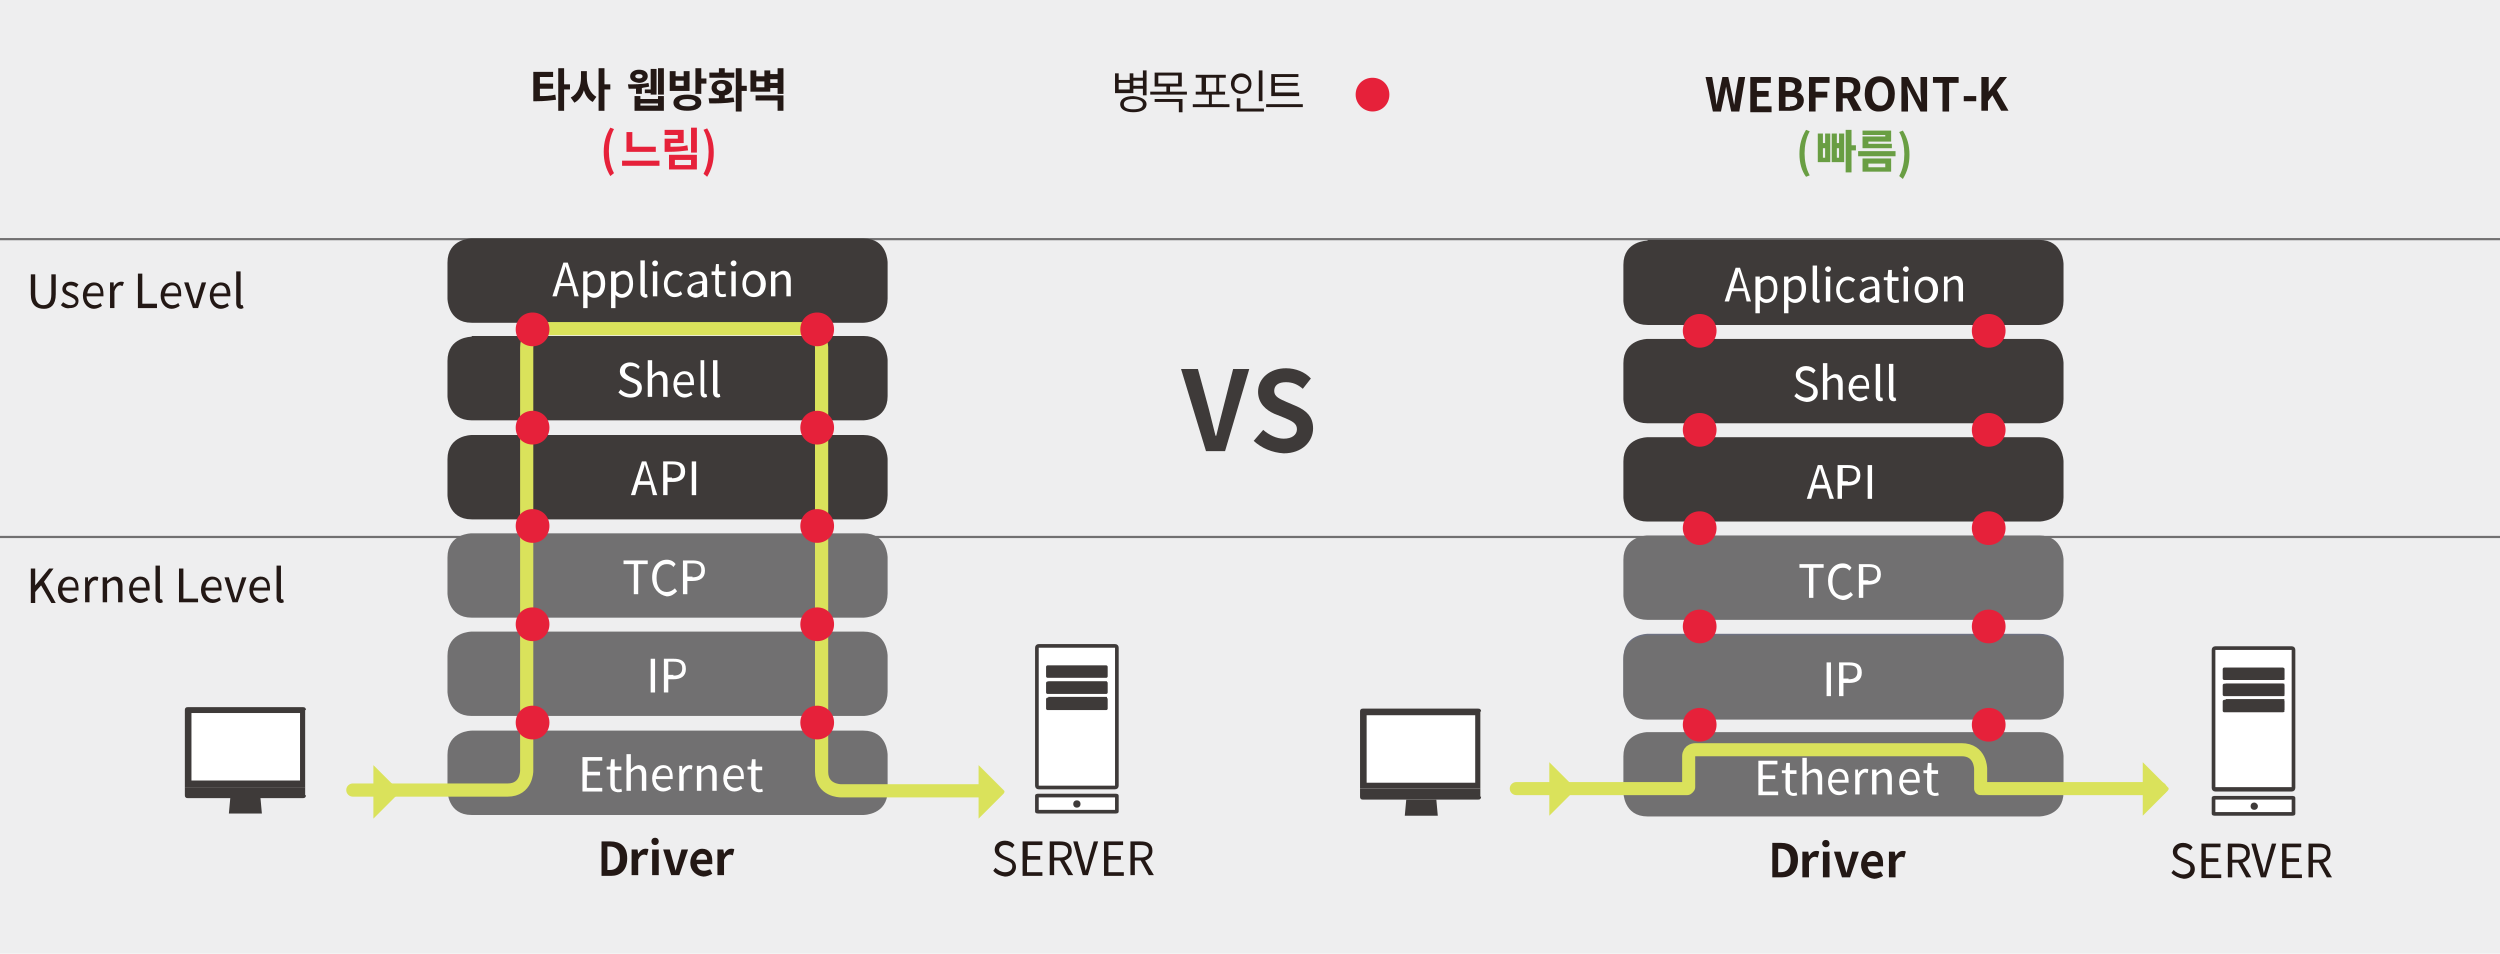 <?xml version="1.0" encoding="utf-8"?>
<!-- Generator: Adobe Illustrator 22.0.1, SVG Export Plug-In . SVG Version: 6.00 Build 0)  -->
<svg version="1.1" id="레이어_1" xmlns="http://www.w3.org/2000/svg" xmlns:xlink="http://www.w3.org/1999/xlink" x="0px"
	 y="0px" viewBox="0 0 340.8 130" style="enable-background:new 0 0 340.8 130;" xml:space="preserve">
<style type="text/css">
	.st0{fill:#EEEEEF;}
	.st1{fill:none;stroke:#717071;stroke-width:0.3;}
	.st2{fill:#231815;}
	.st3{fill:#699E43;}
	.st4{fill:#3E3A39;}
	.st5{fill:#E6213A;}
	.st6{fill:#717071;}
	.st7{fill:#6D7182;}
	.st8{fill:#FFFFFF;}
	.st9{fill:none;stroke:#DAE25B;stroke-width:1.78;stroke-linecap:round;}
	.st10{fill:#DAE25B;}
	.st11{fill:none;stroke:#DAE25B;stroke-width:1.798;stroke-linecap:round;}
</style>
<rect class="st0" width="340.9" height="130"/>
<g>
	<line class="st1" x1="0" y1="32.6" x2="340.9" y2="32.6"/>
	<line class="st1" x1="0" y1="73.2" x2="340.9" y2="73.2"/>
	<g>
		<path class="st2" d="M232.5,10.5h0.9l0.4,2.3c0.1,0.5,0.1,1,0.2,1.5h0c0.1-0.5,0.2-1,0.3-1.5l0.5-2.3h0.8l0.5,2.3
			c0.1,0.5,0.2,1,0.3,1.5h0c0.1-0.5,0.1-1,0.2-1.5l0.4-2.3h0.9l-0.8,4.7h-1.1l-0.5-2.3c-0.1-0.4-0.1-0.7-0.2-1.1h0
			c-0.1,0.4-0.1,0.7-0.2,1.1l-0.5,2.3h-1.1L232.5,10.5z"/>
		<path class="st2" d="M238.6,10.5h2.8v0.8h-1.9v1.1h1.6v0.8h-1.6v1.3h2v0.8h-2.9V10.5z"/>
		<path class="st2" d="M242.4,10.5h1.5c0.9,0,1.7,0.3,1.7,1.1c0,0.4-0.2,0.9-0.6,1v0c0.5,0.1,0.9,0.5,0.9,1.1c0,0.9-0.8,1.4-1.8,1.4
			h-1.6V10.5z M243.9,12.4c0.6,0,0.8-0.2,0.8-0.6c0-0.4-0.3-0.6-0.8-0.6h-0.5v1.2H243.9z M244,14.5c0.6,0,1-0.2,1-0.7
			c0-0.5-0.3-0.6-1-0.6h-0.6v1.4H244z"/>
		<path class="st2" d="M246.6,10.5h2.8v0.8h-1.9v1.2h1.6v0.8h-1.6v1.9h-0.9V10.5z"/>
		<path class="st2" d="M252.7,15.2l-0.9-1.8h-0.6v1.8h-0.9v-4.7h1.6c1,0,1.7,0.3,1.7,1.4c0,0.7-0.3,1.1-0.9,1.3l1.1,1.9H252.7z
			 M251.2,12.7h0.6c0.6,0,0.9-0.3,0.9-0.8c0-0.5-0.3-0.7-0.9-0.7h-0.6V12.7z"/>
		<path class="st2" d="M254.2,12.8c0-1.5,0.8-2.4,2-2.4c1.2,0,2.1,0.9,2.1,2.4s-0.8,2.4-2.1,2.4C255.1,15.3,254.2,14.4,254.2,12.8z
			 M257.4,12.8c0-1-0.4-1.6-1.1-1.6c-0.7,0-1.1,0.6-1.1,1.6c0,1,0.4,1.6,1.1,1.6C257,14.5,257.4,13.8,257.4,12.8z"/>
		<path class="st2" d="M259.2,10.5h0.9l1.3,2.5l0.5,1h0c0-0.5-0.1-1.1-0.1-1.6v-1.9h0.9v4.7h-0.9l-1.3-2.5l-0.5-1h0
			c0,0.5,0.1,1.1,0.1,1.6v1.9h-0.9V10.5z"/>
		<path class="st2" d="M264.8,11.3h-1.3v-0.8h3.5v0.8h-1.3v3.9h-0.9V11.3z"/>
	</g>
	<g>
		<path class="st2" d="M267.7,13.1h1.7v0.7h-1.7V13.1z"/>
	</g>
	<g>
		<path class="st2" d="M270.2,10.5h0.9v2h0l1.5-2h1l-1.4,1.8l1.6,2.8h-1l-1.2-2.1l-0.6,0.8v1.3h-0.9V10.5z"/>
	</g>
	<g>
		<path class="st3" d="M245.3,21c0-1.3,0.3-2.3,0.9-3.3l0.5,0.2c-0.5,0.9-0.7,2-0.7,3c0,1,0.2,2.1,0.7,3l-0.5,0.2
			C245.6,23.3,245.3,22.2,245.3,21z"/>
	</g>
	<g>
		<path class="st3" d="M248.8,18.2h0.7v3.9h-1.7v-3.9h0.7v1.3h0.3V18.2z M248.8,20.2h-0.3v1.3h0.3V20.2z M250.7,18.2h0.7v3.9h-1.7
			v-3.9h0.7v1.3h0.3V18.2z M250.7,20.2h-0.3v1.3h0.3V20.2z M253,20.5h-0.6v3h-0.8v-5.8h0.8v2.1h0.6V20.5z"/>
		<path class="st3" d="M258.4,20.6v0.7h-5.1v-0.7H258.4z M257,18.4h-3.1v-0.6h3.9v1.5h-3.1v0.3h3.2v0.6h-4v-1.6h3.1V18.4z
			 M253.9,21.6h3.9v1.8h-3.9V21.6z M254.7,22.8h2.3v-0.5h-2.3V22.8z"/>
	</g>
	<g>
		<path class="st3" d="M258.9,24c0.5-0.9,0.7-2,0.7-3c0-1-0.2-2.1-0.7-3l0.5-0.2c0.6,1,0.9,2,0.9,3.3c0,1.3-0.3,2.3-0.9,3.3
			L258.9,24z"/>
	</g>
	<g>
		<path class="st4" d="M161,50.3h2.3l1.5,5.5c0.3,1.2,0.6,2.4,0.9,3.6h0.1c0.3-1.3,0.6-2.4,0.9-3.6l1.4-5.5h2.2L167,61.5h-2.6
			L161,50.3z"/>
		<path class="st4" d="M170.9,60.1l1.3-1.5c0.8,0.7,1.8,1.2,2.8,1.2c1.1,0,1.8-0.5,1.8-1.3c0-0.8-0.7-1.1-1.6-1.5l-1.5-0.6
			c-1.1-0.5-2.2-1.4-2.2-3c0-1.8,1.6-3.2,3.8-3.2c1.3,0,2.6,0.5,3.4,1.4l-1.1,1.4c-0.7-0.6-1.4-0.9-2.3-0.9c-1,0-1.6,0.4-1.6,1.2
			c0,0.8,0.8,1.1,1.7,1.5l1.4,0.6c1.3,0.6,2.2,1.4,2.2,3c0,1.8-1.5,3.4-4,3.4C173.4,61.7,172,61.1,170.9,60.1z"/>
	</g>
	<g>
		<path class="st2" d="M154.5,12.7h-2.5V10h0.5v0.9h1.5V10h0.5v0.6h1.3V9.6h0.5v3.4h-0.5v-0.9h-1.3V12.7z M154,11.3h-1.5v0.9h1.5
			V11.3z M156.3,14.2c0,0.7-0.7,1.1-1.8,1.1c-1.1,0-1.8-0.4-1.8-1.1c0-0.7,0.7-1.1,1.8-1.1C155.6,13.2,156.3,13.6,156.3,14.2z
			 M155.8,14.2c0-0.4-0.5-0.7-1.3-0.7c-0.8,0-1.3,0.2-1.3,0.7s0.5,0.7,1.3,0.7C155.3,14.9,155.8,14.7,155.8,14.2z M154.5,11v0.7h1.3
			V11H154.5z"/>
		<path class="st2" d="M161.8,12.5v0.4h-5v-0.4h2.2v-0.7h-1.6V9.9h3.7v1.9h-1.6v0.7H161.8z M157.4,13.5h3.8v1.8h-0.5v-1.4h-3.3V13.5
			z M157.9,11.4h2.7v-1.1h-2.7V11.4z"/>
		<path class="st2" d="M167.6,14.2v0.4h-5v-0.4h2.2v-1.3H163v-0.4h0.8v-1.9H163v-0.4h4.1v0.4h-0.9v1.9h0.8v0.4h-1.8v1.3H167.6z
			 M164.4,12.5h1.4v-1.9h-1.4V12.5z"/>
		<path class="st2" d="M169.2,12.8c-0.8,0-1.4-0.6-1.4-1.4c0-0.8,0.6-1.4,1.4-1.4c0.8,0,1.4,0.6,1.4,1.4
			C170.6,12.3,170,12.8,169.2,12.8z M169.2,12.4c0.5,0,1-0.4,1-1c0-0.5-0.4-0.9-1-0.9c-0.5,0-0.9,0.4-0.9,0.9
			C168.2,12,168.6,12.4,169.2,12.4z M172.3,14.8v0.4h-3.7v-1.8h0.5v1.4H172.3z M172.1,13.8h-0.5V9.6h0.5V13.8z"/>
		<path class="st2" d="M177.6,14.2v0.4h-5v-0.4H177.6z M177.1,13.1h-3.8v-3h3.7v0.4h-3.2v0.8h3.1v0.4h-3.1v0.9h3.3V13.1z"/>
	</g>
	<path class="st5" d="M187.1,15.2c1.3,0,2.3-1,2.3-2.3s-1-2.3-2.3-2.3c-1.3,0-2.3,1-2.3,2.3S185.9,15.2,187.1,15.2"/>
	<g>
		<path class="st2" d="M73.5,13.1c0.8,0,1.4,0,2.2-0.2l0.1,0.7c-0.9,0.1-1.6,0.2-2.6,0.2h-0.5v-4h2.7v0.7h-1.8v0.9h1.8v0.7h-1.8
			V13.1z M77.7,12.2h-0.8v2.9h-0.8V9.3h0.8v2.2h0.8V12.2z"/>
		<path class="st2" d="M80,10.6c0,1,0.4,2.1,1.3,2.6l-0.5,0.7c-0.6-0.3-1-0.9-1.2-1.6c-0.2,0.7-0.7,1.4-1.3,1.7l-0.5-0.7
			c1-0.5,1.4-1.6,1.4-2.7V9.7H80V10.6z M83.2,12.2h-0.8v2.9h-0.8V9.3h0.8v2.2h0.8V12.2z"/>
	</g>
	<g>
		<path class="st2" d="M86.7,12.1c-0.4,0-0.7,0-1,0l-0.1-0.6c0.7,0,2,0,2.8-0.2l0.1,0.5c-0.3,0.1-0.7,0.1-1,0.2v0.8h-0.8V12.1z
			 M85.9,10.4c0-0.5,0.5-0.9,1.2-0.9c0.7,0,1.2,0.3,1.2,0.9c0,0.5-0.5,0.9-1.2,0.9C86.3,11.2,85.9,10.9,85.9,10.4z M89.7,13.1h0.8v2
			h-4v-2h0.8v0.4h2.4V13.1z M86.6,10.4c0,0.2,0.2,0.3,0.5,0.3c0.3,0,0.5-0.1,0.5-0.3s-0.2-0.3-0.5-0.3
			C86.8,10.1,86.6,10.2,86.6,10.4z M89.7,14.1h-2.4v0.3h2.4V14.1z M88.7,12.1V9.4h0.8v3.5h-0.8v-0.2h-0.8v-0.5H88.7z M90.5,9.3v3.6
			h-0.8V9.3H90.5z"/>
		<path class="st2" d="M94,12.4h-2.7V9.7h0.8v0.7h1.1V9.7H94V12.4z M95.6,14c0,0.7-0.7,1.1-1.9,1.1c-1.2,0-1.9-0.4-1.9-1.1
			c0-0.7,0.7-1.1,1.9-1.1C94.9,12.9,95.6,13.3,95.6,14z M93.2,11h-1.1v0.7h1.1V11z M94.8,14c0-0.3-0.4-0.5-1.1-0.5
			c-0.7,0-1.1,0.2-1.1,0.5c0,0.3,0.4,0.5,1.1,0.5C94.5,14.5,94.8,14.3,94.8,14z M96.3,10.7v0.7h-0.7v1.4h-0.8V9.3h0.8v1.4H96.3z"/>
		<path class="st2" d="M98.7,13.4c0.4,0,0.9-0.1,1.3-0.1l0.1,0.6c-1.2,0.2-2.5,0.2-3.4,0.2l-0.1-0.7c0.4,0,0.9,0,1.4,0V13
			c-0.6-0.1-1-0.5-1-1c0-0.7,0.6-1.1,1.4-1.1s1.4,0.4,1.4,1.1c0,0.5-0.4,0.9-1,1V13.4z M100,10.6h-3.3V9.9h1.3V9.3h0.8v0.6h1.3V10.6
			z M98.3,12.4c0.4,0,0.6-0.2,0.6-0.5s-0.2-0.5-0.6-0.5s-0.6,0.2-0.6,0.5S98,12.4,98.3,12.4z M101.8,12.4h-0.7v2.8h-0.8V9.3h0.8v2.4
			h0.7V12.4z"/>
		<path class="st2" d="M106.8,9.3v3.5H106V12h-1v0.5h-2.7V9.6h0.8v0.8h1.1V9.6h0.8v0.5h1V9.3H106.8z M103,13h3.8v2.1H106v-1.4h-3V13
			z M104.2,11.1h-1.1v0.8h1.1V11.1z M106,11.3v-0.5h-1v0.5H106z"/>
	</g>
	<g>
		<path class="st5" d="M82.3,20.7c0-1.3,0.3-2.3,0.9-3.3l0.5,0.2c-0.5,0.9-0.7,2-0.7,3c0,1,0.2,2.1,0.7,3L83.2,24
			C82.6,23,82.3,22,82.3,20.7z"/>
	</g>
	<g>
		<path class="st5" d="M89.9,21.9v0.7h-5.1v-0.7H89.9z M89.4,20.7h-4v-2.7h0.8V20h3.2V20.7z"/>
		<path class="st5" d="M93.8,20.5c-0.8,0.1-1.6,0.2-2.7,0.2h-0.5v-1.8h1.8v-0.5h-1.8v-0.7h2.6v1.8h-1.8V20c0.9,0,1.6,0,2.3-0.2
			L93.8,20.5z M91.2,21.1H95v2h-3.8V21.1z M92,22.5h2.2v-0.7H92V22.5z M95,17.4v3.4h-0.8v-3.4H95z"/>
	</g>
	<g>
		<path class="st5" d="M95.9,23.7c0.5-0.9,0.7-2,0.7-3c0-1-0.2-2.1-0.7-3l0.5-0.2c0.6,1,0.9,2,0.9,3.3c0,1.3-0.3,2.3-0.9,3.3
			L95.9,23.7z"/>
	</g>
	<path class="st4" d="M224.6,32.8c0,0-3.3,0-3.3,3.3v4.9c0,0,0,3.3,3.3,3.3h53.4c0,0,3.3,0,3.3-3.3V36c0,0,0-3.3-3.3-3.3H224.6z"/>
	<path class="st4" d="M224.6,46.2c0,0-3.3,0-3.3,3.3v4.9c0,0,0,3.3,3.3,3.3h53.4c0,0,3.3,0,3.3-3.3v-4.9c0,0,0-3.3-3.3-3.3H224.6z"
		/>
	<path class="st4" d="M224.6,59.6c0,0-3.3,0-3.3,3.3v4.9c0,0,0,3.3,3.3,3.3h53.4c0,0,3.3,0,3.3-3.3v-4.9c0,0,0-3.3-3.3-3.3H224.6z"
		/>
	<path class="st6" d="M224.6,73c0,0-3.3,0-3.3,3.3v4.9c0,0,0,3.3,3.3,3.3h53.4c0,0,3.3,0,3.3-3.3v-4.9c0,0,0-3.3-3.3-3.3H224.6z"/>
	<path class="st7" d="M224.6,86.4c0,0-3.3,0-3.3,3.3v4.9c0,0,0,3.3,3.3,3.3h53.4c0,0,3.3,0,3.3-3.3v-4.9c0,0,0-3.3-3.3-3.3H224.6z"
		/>
	<path class="st6" d="M224.6,99.8c0,0-3.3,0-3.3,3.3v4.9c0,0,0,3.3,3.3,3.3h53.4c0,0,3.3,0,3.3-3.3v-4.9c0,0,0-3.3-3.3-3.3H224.6z"
		/>
	<path class="st6" d="M224.6,86.6c0,0-3.3,0-3.3,3.3v4.9c0,0,0,3.3,3.3,3.3h53.4c0,0,3.3,0,3.3-3.3v-4.9c0,0,0-3.3-3.3-3.3H224.6z"
		/>
	<g>
		<path class="st8" d="M237.8,39.7h-1.7l-0.4,1.4h-0.6l1.5-4.6h0.6l1.5,4.6h-0.6L237.8,39.7z M237.7,39.3l-0.2-0.7
			c-0.2-0.5-0.3-1-0.5-1.6h0c-0.1,0.5-0.3,1-0.5,1.6l-0.2,0.7H237.7z"/>
		<path class="st8" d="M239.4,37.7h0.5l0,0.4h0c0.3-0.3,0.7-0.5,1.1-0.5c0.9,0,1.3,0.7,1.3,1.8c0,1.2-0.7,1.9-1.5,1.9
			c-0.3,0-0.6-0.1-0.9-0.4l0,0.6v1.2h-0.6V37.7z M241.8,39.4c0-0.8-0.2-1.3-0.9-1.3c-0.3,0-0.6,0.2-0.9,0.5v1.8
			c0.3,0.3,0.6,0.4,0.8,0.4C241.4,40.8,241.8,40.3,241.8,39.4z"/>
		<path class="st8" d="M243.3,37.7h0.5l0,0.4h0c0.3-0.3,0.7-0.5,1.1-0.5c0.9,0,1.3,0.7,1.3,1.8c0,1.2-0.7,1.9-1.5,1.9
			c-0.3,0-0.6-0.1-0.9-0.4l0,0.6v1.2h-0.6V37.7z M245.6,39.4c0-0.8-0.2-1.3-0.9-1.3c-0.3,0-0.6,0.2-0.9,0.5v1.8
			c0.3,0.3,0.6,0.4,0.8,0.4C245.2,40.8,245.6,40.3,245.6,39.4z"/>
		<path class="st8" d="M247.1,40.5v-4.3h0.6v4.4c0,0.2,0.1,0.2,0.2,0.2c0,0,0.1,0,0.1,0l0.1,0.4c-0.1,0-0.2,0.1-0.3,0.1
			C247.3,41.2,247.1,41,247.1,40.5z"/>
		<path class="st8" d="M248.8,36.7c0-0.2,0.2-0.4,0.4-0.4c0.2,0,0.4,0.1,0.4,0.4c0,0.2-0.2,0.4-0.4,0.4
			C248.9,37,248.8,36.9,248.8,36.7z M248.9,37.7h0.6v3.4h-0.6V37.7z"/>
		<path class="st8" d="M250.3,39.5c0-1.1,0.8-1.8,1.6-1.8c0.4,0,0.7,0.2,1,0.4l-0.3,0.4c-0.2-0.2-0.4-0.3-0.7-0.3
			c-0.6,0-1.1,0.5-1.1,1.3s0.4,1.3,1,1.3c0.3,0,0.6-0.1,0.8-0.3l0.2,0.4c-0.3,0.3-0.7,0.4-1.1,0.4C251,41.2,250.3,40.6,250.3,39.5z"
			/>
		<path class="st8" d="M253.5,40.3c0-0.7,0.6-1.1,2.1-1.3c0-0.4-0.1-0.9-0.7-0.9c-0.4,0-0.7,0.2-1,0.4l-0.2-0.4
			c0.3-0.2,0.8-0.4,1.3-0.4c0.8,0,1.2,0.6,1.2,1.4v2.1h-0.5l0-0.4h0c-0.3,0.3-0.7,0.5-1.1,0.5C253.9,41.2,253.5,40.9,253.5,40.3z
			 M255.6,40.3v-1c-1.1,0.1-1.5,0.4-1.5,0.9c0,0.4,0.3,0.5,0.6,0.5C255,40.8,255.2,40.6,255.6,40.3z"/>
		<path class="st8" d="M257.3,40.1v-1.9h-0.5v-0.4l0.5,0l0.1-1h0.5v1h0.9v0.5h-0.9v1.9c0,0.4,0.1,0.7,0.5,0.7c0.1,0,0.3,0,0.4-0.1
			l0.1,0.4c-0.2,0.1-0.4,0.1-0.6,0.1C257.5,41.2,257.3,40.8,257.3,40.1z"/>
		<path class="st8" d="M259.4,36.7c0-0.2,0.2-0.4,0.4-0.4c0.2,0,0.4,0.1,0.4,0.4c0,0.2-0.2,0.4-0.4,0.4
			C259.6,37,259.4,36.9,259.4,36.7z M259.5,37.7h0.6v3.4h-0.6V37.7z"/>
		<path class="st8" d="M261,39.5c0-1.1,0.7-1.8,1.6-1.8s1.6,0.7,1.6,1.8c0,1.1-0.7,1.8-1.6,1.8S261,40.6,261,39.5z M263.5,39.5
			c0-0.8-0.4-1.3-1-1.3s-1,0.5-1,1.3s0.4,1.3,1,1.3S263.5,40.2,263.5,39.5z"/>
		<path class="st8" d="M265,37.7h0.5l0,0.5h0c0.3-0.3,0.7-0.6,1.1-0.6c0.7,0,1,0.5,1,1.3v2.2h-0.6v-2.1c0-0.6-0.2-0.9-0.6-0.9
			c-0.3,0-0.6,0.2-0.9,0.5v2.5H265V37.7z"/>
	</g>
	<g>
		<path class="st8" d="M244.6,54l0.3-0.4c0.3,0.3,0.8,0.6,1.3,0.6c0.6,0,1-0.3,1-0.8c0-0.5-0.3-0.6-0.8-0.8l-0.7-0.3
			c-0.4-0.2-0.9-0.5-0.9-1.2c0-0.7,0.6-1.2,1.4-1.2c0.5,0,1,0.2,1.3,0.6l-0.3,0.4c-0.3-0.3-0.6-0.4-1-0.4c-0.5,0-0.8,0.3-0.8,0.7
			c0,0.4,0.4,0.6,0.8,0.8l0.7,0.3c0.5,0.2,0.9,0.5,0.9,1.2c0,0.7-0.6,1.3-1.5,1.3C245.5,54.7,245,54.4,244.6,54z"/>
		<path class="st8" d="M248.5,49.5h0.6v1.4l0,0.7c0.3-0.3,0.7-0.6,1.1-0.6c0.7,0,1,0.5,1,1.3v2.2h-0.6v-2.1c0-0.6-0.2-0.9-0.6-0.9
			c-0.3,0-0.6,0.2-0.9,0.5v2.5h-0.6V49.5z"/>
		<path class="st8" d="M252,52.9c0-1.1,0.7-1.8,1.5-1.8c0.9,0,1.3,0.6,1.3,1.6c0,0.1,0,0.2,0,0.3h-2.3c0,0.7,0.5,1.2,1.1,1.2
			c0.3,0,0.6-0.1,0.8-0.3l0.2,0.4c-0.3,0.2-0.7,0.4-1.1,0.4C252.8,54.7,252,54,252,52.9z M254.4,52.6c0-0.7-0.3-1.1-0.8-1.1
			c-0.5,0-0.9,0.4-1,1.1H254.4z"/>
		<path class="st8" d="M255.7,53.9v-4.3h0.6v4.4c0,0.2,0.1,0.2,0.2,0.2c0,0,0.1,0,0.1,0l0.1,0.4c-0.1,0-0.2,0.1-0.3,0.1
			C255.9,54.7,255.7,54.4,255.7,53.9z"/>
		<path class="st8" d="M257.5,53.9v-4.3h0.6v4.4c0,0.2,0.1,0.2,0.2,0.2c0,0,0.1,0,0.1,0l0.1,0.4c-0.1,0-0.2,0.1-0.3,0.1
			C257.7,54.7,257.5,54.4,257.5,53.9z"/>
	</g>
	<g>
		<path class="st8" d="M249,66.6h-1.7l-0.4,1.4h-0.6l1.5-4.6h0.6L250,68h-0.6L249,66.6z M248.8,66.1l-0.2-0.7
			c-0.2-0.5-0.3-1-0.5-1.6h0c-0.1,0.5-0.3,1-0.5,1.6l-0.2,0.7H248.8z"/>
		<path class="st8" d="M250.6,63.4h1.3c1,0,1.7,0.3,1.7,1.4c0,1-0.7,1.4-1.7,1.4h-0.8V68h-0.6V63.4z M251.9,65.7
			c0.8,0,1.2-0.3,1.2-1c0-0.7-0.4-0.9-1.2-0.9h-0.7v1.8H251.9z"/>
		<path class="st8" d="M254.6,63.4h0.6V68h-0.6V63.4z"/>
	</g>
	<g>
		<path class="st8" d="M246.7,77.4h-1.4v-0.5h3.3v0.5h-1.4v4.1h-0.6V77.4z"/>
		<path class="st8" d="M249.2,79.2c0-1.5,0.9-2.4,2-2.4c0.6,0,1,0.3,1.2,0.6l-0.3,0.4c-0.2-0.3-0.5-0.4-0.9-0.4
			c-0.9,0-1.4,0.7-1.4,1.9c0,1.2,0.5,1.9,1.4,1.9c0.4,0,0.8-0.2,1.1-0.5l0.3,0.4c-0.4,0.4-0.8,0.7-1.4,0.7
			C250,81.6,249.2,80.7,249.2,79.2z"/>
		<path class="st8" d="M253.4,76.9h1.3c1,0,1.7,0.3,1.7,1.4c0,1-0.7,1.4-1.7,1.4H254v1.8h-0.6V76.9z M254.7,79.2
			c0.8,0,1.2-0.3,1.2-1c0-0.7-0.4-0.9-1.2-0.9H254v1.8H254.7z"/>
	</g>
	<g>
		<path class="st8" d="M249,90.3h0.6v4.6H249V90.3z"/>
		<path class="st8" d="M250.8,90.3h1.3c1,0,1.7,0.3,1.7,1.4c0,1-0.7,1.4-1.7,1.4h-0.8v1.8h-0.6V90.3z M252,92.6c0.8,0,1.2-0.3,1.2-1
			c0-0.7-0.4-0.9-1.2-0.9h-0.7v1.8H252z"/>
	</g>
	<g>
		<path class="st8" d="M239.7,103.7h2.6v0.5h-2v1.5h1.7v0.5h-1.7v1.7h2.1v0.5h-2.7V103.7z"/>
		<path class="st8" d="M243.4,107.3v-1.9h-0.5v-0.4l0.5,0l0.1-1h0.5v1h0.9v0.5H244v1.9c0,0.4,0.1,0.7,0.5,0.7c0.1,0,0.3,0,0.4-0.1
			l0.1,0.4c-0.2,0.1-0.4,0.1-0.6,0.1C243.7,108.4,243.4,108,243.4,107.3z"/>
		<path class="st8" d="M245.7,103.3h0.6v1.4l0,0.7c0.3-0.3,0.7-0.6,1.1-0.6c0.7,0,1,0.5,1,1.3v2.2h-0.6v-2.1c0-0.6-0.2-0.9-0.6-0.9
			c-0.3,0-0.6,0.2-0.9,0.5v2.5h-0.6V103.3z"/>
		<path class="st8" d="M249.2,106.6c0-1.1,0.7-1.8,1.5-1.8c0.9,0,1.3,0.6,1.3,1.6c0,0.1,0,0.2,0,0.3h-2.3c0,0.7,0.5,1.2,1.1,1.2
			c0.3,0,0.6-0.1,0.8-0.3l0.2,0.4c-0.3,0.2-0.7,0.4-1.1,0.4C249.9,108.4,249.2,107.8,249.2,106.6z M251.5,106.3
			c0-0.7-0.3-1.1-0.8-1.1c-0.5,0-0.9,0.4-1,1.1H251.5z"/>
		<path class="st8" d="M252.8,104.9h0.5l0,0.6h0c0.2-0.4,0.6-0.7,1-0.7c0.1,0,0.3,0,0.4,0.1l-0.1,0.5c-0.1,0-0.2-0.1-0.3-0.1
			c-0.3,0-0.6,0.2-0.8,0.8v2.2h-0.6V104.9z"/>
		<path class="st8" d="M255.3,104.9h0.5l0,0.5h0c0.3-0.3,0.7-0.6,1.1-0.6c0.7,0,1,0.5,1,1.3v2.2h-0.6v-2.1c0-0.6-0.2-0.9-0.6-0.9
			c-0.3,0-0.6,0.2-0.9,0.5v2.5h-0.6V104.9z"/>
		<path class="st8" d="M258.9,106.6c0-1.1,0.7-1.8,1.5-1.8c0.9,0,1.3,0.6,1.3,1.6c0,0.1,0,0.2,0,0.3h-2.3c0,0.7,0.5,1.2,1.1,1.2
			c0.3,0,0.6-0.1,0.8-0.3l0.2,0.4c-0.3,0.2-0.7,0.4-1.1,0.4C259.6,108.4,258.9,107.8,258.9,106.6z M261.2,106.3
			c0-0.7-0.3-1.1-0.8-1.1c-0.5,0-0.9,0.4-1,1.1H261.2z"/>
		<path class="st8" d="M262.7,107.3v-1.9h-0.5v-0.4l0.5,0l0.1-1h0.5v1h0.9v0.5h-0.9v1.9c0,0.4,0.1,0.7,0.5,0.7c0.1,0,0.3,0,0.4-0.1
			l0.1,0.4c-0.2,0.1-0.4,0.1-0.6,0.1C262.9,108.4,262.7,108,262.7,107.3z"/>
	</g>
	<polygon class="st4" points="196,111.2 191.5,111.2 191.7,109 195.8,109 	"/>
	<path class="st4" d="M201.9,108.6c0,0.1,0,0.2-0.1,0.3c-0.1,0.1-0.2,0.1-0.3,0.1h-15.7c-0.1,0-0.2,0-0.3-0.1
		c-0.1-0.1-0.1-0.2-0.1-0.3v-1.1h16.4V108.6z"/>
	<path class="st4" d="M201.9,97c0-0.1,0-0.2-0.1-0.3c-0.1-0.1-0.2-0.1-0.3-0.1h-15.7c-0.1,0-0.2,0-0.3,0.1c-0.1,0.1-0.1,0.2-0.1,0.3
		v10.5h16.4V97z"/>
	<rect x="186.3" y="97.5" class="st8" width="14.8" height="9.2"/>
	<path class="st5" d="M231.7,47.4c1.3,0,2.3-1,2.3-2.3c0-1.3-1-2.3-2.3-2.3c-1.3,0-2.3,1-2.3,2.3C229.4,46.4,230.5,47.4,231.7,47.4"
		/>
	<path class="st5" d="M271.1,47.4c1.3,0,2.3-1,2.3-2.3c0-1.3-1-2.3-2.3-2.3c-1.3,0-2.3,1-2.3,2.3C268.8,46.4,269.8,47.4,271.1,47.4"
		/>
	<path class="st5" d="M231.7,60.9c1.3,0,2.3-1,2.3-2.3s-1-2.3-2.3-2.3c-1.3,0-2.3,1-2.3,2.3S230.5,60.9,231.7,60.9"/>
	<path class="st5" d="M271.1,60.9c1.3,0,2.3-1,2.3-2.3s-1-2.3-2.3-2.3c-1.3,0-2.3,1-2.3,2.3S269.8,60.9,271.1,60.9"/>
	<path class="st5" d="M231.7,74.3c1.3,0,2.3-1,2.3-2.3s-1-2.3-2.3-2.3c-1.3,0-2.3,1-2.3,2.3S230.5,74.3,231.7,74.3"/>
	<path class="st5" d="M271.1,74.3c1.3,0,2.3-1,2.3-2.3s-1-2.3-2.3-2.3c-1.3,0-2.3,1-2.3,2.3S269.8,74.3,271.1,74.3"/>
	<path class="st5" d="M231.7,87.7c1.3,0,2.3-1,2.3-2.3s-1-2.3-2.3-2.3c-1.3,0-2.3,1-2.3,2.3S230.5,87.7,231.7,87.7"/>
	<path class="st5" d="M271.1,87.7c1.3,0,2.3-1,2.3-2.3s-1-2.3-2.3-2.3c-1.3,0-2.3,1-2.3,2.3S269.8,87.7,271.1,87.7"/>
	<path class="st5" d="M231.7,101.1c1.3,0,2.3-1,2.3-2.3s-1-2.3-2.3-2.3c-1.3,0-2.3,1-2.3,2.3S230.5,101.1,231.7,101.1"/>
	<path class="st5" d="M271.1,101.1c1.3,0,2.3-1,2.3-2.3s-1-2.3-2.3-2.3c-1.3,0-2.3,1-2.3,2.3S269.8,101.1,271.1,101.1"/>
	<path class="st9" d="M270,107.5v-2.7c0,0,0-2.6-2.6-2.6h-36.3c0,0-0.9,0-0.9,0.9v4.2"/>
	<path class="st10" d="M211.2,111.2l3.4-3.4c0,0,0.3-0.3,0-0.5l-3.4-3.4"/>
	<path class="st10" d="M292.1,111.2l3.4-3.4c0,0,0.3-0.3,0-0.5l-3.4-3.4"/>
	<line class="st9" x1="206.7" y1="107.5" x2="230" y2="107.5"/>
	<line class="st9" x1="270.2" y1="107.5" x2="294.5" y2="107.5"/>
	<rect x="301.7" y="88.2" class="st8" width="10.9" height="19.4"/>
	<rect x="301.7" y="108.9" class="st8" width="10.9" height="2"/>
	<rect x="303.4" y="91.1" class="st4" width="8" height="1.5"/>
	<rect x="303.4" y="93.2" class="st4" width="8" height="1.5"/>
	<rect x="303.4" y="95.3" class="st4" width="8" height="1.5"/>
	<path class="st4" d="M303.5,92.2h7.6v-0.8h-7.6V92.2z M311.2,92.7h-8c-0.1,0-0.2-0.1-0.2-0.2v-1.3c0-0.1,0.1-0.2,0.2-0.2h8
		c0.1,0,0.2,0.1,0.2,0.2v1.3C311.5,92.6,311.4,92.7,311.2,92.7"/>
	<path class="st4" d="M303.5,94.4h7.6v-0.8h-7.6V94.4z M311.2,94.9h-8c-0.1,0-0.2-0.1-0.2-0.2v-1.3c0-0.1,0.1-0.2,0.2-0.2h8
		c0.1,0,0.2,0.1,0.2,0.2v1.3C311.5,94.8,311.4,94.9,311.2,94.9"/>
	<path class="st4" d="M303.5,96.6h7.6v-0.8h-7.6V96.6z M311.2,97.1h-8c-0.1,0-0.2-0.1-0.2-0.2v-1.3c0-0.1,0.1-0.2,0.2-0.2h8
		c0.1,0,0.2,0.1,0.2,0.2v1.3C311.5,96.9,311.4,97.1,311.2,97.1"/>
	<path class="st4" d="M302,110.7C302,110.7,302,110.7,302,110.7h10.4c0,0,0,0,0,0V109c0,0,0,0,0,0H302c0,0,0,0,0,0V110.7z
		 M312.4,111.2H302c-0.2,0-0.5,0-0.5-0.3v-2.1c0-0.3,0.3-0.3,0.5-0.3h10.4c0.2,0,0.5,0,0.5,0.3v2.1
		C312.9,111.2,312.6,111.2,312.4,111.2"/>
	<path class="st4" d="M307.8,109.9c0,0.3-0.2,0.5-0.5,0.5c-0.3,0-0.5-0.2-0.5-0.5c0-0.3,0.2-0.5,0.5-0.5
		C307.5,109.4,307.8,109.6,307.8,109.9"/>
	<path class="st4" d="M302,88.5C302,88.5,302,88.6,302,88.5l0,18.8c0,0,0,0,0,0h10.4c0,0,0,0,0,0V88.6c0,0,0,0,0,0H302z
		 M312.4,107.9H302c-0.3,0-0.5-0.2-0.5-0.5V88.6c0-0.3,0.2-0.5,0.5-0.5h10.4c0.3,0,0.5,0.2,0.5,0.5v18.8
		C312.9,107.7,312.7,107.9,312.4,107.9"/>
	<g>
		<path class="st2" d="M241.5,114.9h1.3c1.4,0,2.3,0.7,2.3,2.3c0,1.6-0.9,2.4-2.2,2.4h-1.3V114.9z M242.7,118.9
			c0.9,0,1.4-0.5,1.4-1.6c0-1.1-0.5-1.6-1.4-1.6h-0.3v3.2H242.7z"/>
		<path class="st2" d="M245.8,116.1h0.7l0.1,0.6h0c0.3-0.5,0.6-0.7,1-0.7c0.2,0,0.3,0,0.4,0.1l-0.2,0.8c-0.1,0-0.2-0.1-0.4-0.1
			c-0.3,0-0.6,0.2-0.8,0.7v2.1h-0.9V116.1z"/>
		<path class="st2" d="M248.4,115c0-0.3,0.2-0.5,0.5-0.5c0.3,0,0.5,0.2,0.5,0.5c0,0.3-0.2,0.5-0.5,0.5
			C248.7,115.5,248.4,115.3,248.4,115z M248.5,116.1h0.9v3.5h-0.9V116.1z"/>
		<path class="st2" d="M250,116.1h0.9l0.5,1.8c0.1,0.3,0.2,0.7,0.3,1.1h0c0.1-0.4,0.2-0.7,0.3-1.1l0.5-1.8h0.9l-1.2,3.5h-1.1
			L250,116.1z"/>
		<path class="st2" d="M253.7,117.9c0-1.1,0.8-1.9,1.6-1.9c1,0,1.4,0.7,1.4,1.7c0,0.2,0,0.3,0,0.4h-2.1c0.1,0.6,0.4,0.9,1,0.9
			c0.3,0,0.5-0.1,0.8-0.2l0.3,0.6c-0.3,0.2-0.8,0.4-1.2,0.4C254.5,119.7,253.7,119,253.7,117.9z M256,117.5c0-0.5-0.2-0.8-0.7-0.8
			c-0.4,0-0.7,0.3-0.8,0.8H256z"/>
		<path class="st2" d="M257.6,116.1h0.7l0.1,0.6h0c0.3-0.5,0.6-0.7,1-0.7c0.2,0,0.3,0,0.4,0.1l-0.2,0.8c-0.1,0-0.2-0.1-0.4-0.1
			c-0.3,0-0.6,0.2-0.8,0.7v2.1h-0.9V116.1z"/>
	</g>
	<g>
		<path class="st2" d="M296,119l0.3-0.4c0.3,0.3,0.8,0.6,1.3,0.6c0.6,0,1-0.3,1-0.8c0-0.5-0.3-0.6-0.8-0.8l-0.7-0.3
			c-0.4-0.2-0.9-0.5-0.9-1.2c0-0.7,0.6-1.2,1.4-1.2c0.5,0,1,0.2,1.3,0.6l-0.3,0.4c-0.3-0.3-0.6-0.4-1-0.4c-0.5,0-0.8,0.3-0.8,0.7
			c0,0.4,0.4,0.6,0.8,0.8l0.7,0.3c0.5,0.2,0.9,0.5,0.9,1.2c0,0.7-0.6,1.3-1.5,1.3C297,119.7,296.4,119.4,296,119z"/>
		<path class="st2" d="M300.1,115h2.6v0.5h-2v1.5h1.7v0.5h-1.7v1.7h2.1v0.5h-2.7V115z"/>
		<path class="st2" d="M306.2,119.6l-1.1-2h-0.8v2h-0.6V115h1.4c0.9,0,1.6,0.3,1.6,1.3c0,0.7-0.4,1.1-1,1.3l1.2,2H306.2z
			 M304.3,117.2h0.8c0.7,0,1.1-0.3,1.1-0.9c0-0.6-0.4-0.8-1.1-0.8h-0.8V117.2z"/>
		<path class="st2" d="M306.9,115h0.6l0.7,2.5c0.2,0.5,0.3,1,0.4,1.5h0c0.2-0.5,0.3-1,0.4-1.5l0.7-2.5h0.6l-1.4,4.6h-0.7L306.9,115z
			"/>
		<path class="st2" d="M311.1,115h2.6v0.5h-2v1.5h1.7v0.5h-1.7v1.7h2.1v0.5h-2.7V115z"/>
		<path class="st2" d="M317.2,119.6l-1.1-2h-0.8v2h-0.6V115h1.4c0.9,0,1.6,0.3,1.6,1.3c0,0.7-0.4,1.1-1,1.3l1.2,2H317.2z
			 M315.3,117.2h0.8c0.7,0,1.1-0.3,1.1-0.9c0-0.6-0.4-0.8-1.1-0.8h-0.8V117.2z"/>
	</g>
	<path class="st4" d="M64.3,32.5c0,0-3.3,0-3.3,3.3v4.9c0,0,0,3.3,3.3,3.3h53.4c0,0,3.3,0,3.3-3.3v-4.9c0,0,0-3.3-3.3-3.3H64.3z"/>
	<path class="st4" d="M64.3,45.9c0,0-3.3,0-3.3,3.3V54c0,0,0,3.3,3.3,3.3h53.4c0,0,3.3,0,3.3-3.3v-4.9c0,0,0-3.3-3.3-3.3H64.3z"/>
	<path class="st4" d="M64.3,59.3c0,0-3.3,0-3.3,3.3v4.9c0,0,0,3.3,3.3,3.3h53.4c0,0,3.3,0,3.3-3.3v-4.9c0,0,0-3.3-3.3-3.3H64.3z"/>
	<path class="st6" d="M64.3,72.7c0,0-3.3,0-3.3,3.3v4.9c0,0,0,3.3,3.3,3.3h53.4c0,0,3.3,0,3.3-3.3V76c0,0,0-3.3-3.3-3.3H64.3z"/>
	<path class="st6" d="M64.3,86.1c0,0-3.3,0-3.3,3.3v4.9c0,0,0,3.3,3.3,3.3h53.4c0,0,3.3,0,3.3-3.3v-4.9c0,0,0-3.3-3.3-3.3H64.3z"/>
	<path class="st6" d="M64.3,99.6c0,0-3.3,0-3.3,3.3v4.9c0,0,0,3.3,3.3,3.3h53.4c0,0,3.3,0,3.3-3.3v-4.9c0,0,0-3.3-3.3-3.3H64.3z"/>
	<g>
		<path class="st8" d="M78,39h-1.7l-0.4,1.4h-0.6l1.5-4.6h0.6l1.5,4.6h-0.6L78,39z M77.8,38.6l-0.2-0.7c-0.2-0.5-0.3-1-0.5-1.6h0
			c-0.1,0.5-0.3,1-0.5,1.6l-0.2,0.7H77.8z"/>
		<path class="st8" d="M79.6,37h0.5l0,0.4h0c0.3-0.3,0.7-0.5,1.1-0.5c0.9,0,1.3,0.7,1.3,1.8c0,1.2-0.7,1.9-1.5,1.9
			c-0.3,0-0.6-0.1-0.9-0.4l0,0.6v1.2h-0.6V37z M81.9,38.7c0-0.8-0.2-1.3-0.9-1.3c-0.3,0-0.6,0.2-0.9,0.5v1.8C80.5,40,80.8,40,81,40
			C81.5,40,81.9,39.5,81.9,38.7z"/>
		<path class="st8" d="M83.4,37h0.5l0,0.4h0c0.3-0.3,0.7-0.5,1.1-0.5c0.9,0,1.3,0.7,1.3,1.8c0,1.2-0.7,1.9-1.5,1.9
			c-0.3,0-0.6-0.1-0.9-0.4l0,0.6v1.2h-0.6V37z M85.8,38.7c0-0.8-0.2-1.3-0.9-1.3c-0.3,0-0.6,0.2-0.9,0.5v1.8
			c0.3,0.3,0.6,0.4,0.8,0.4C85.4,40,85.8,39.5,85.8,38.7z"/>
		<path class="st8" d="M87.3,39.8v-4.3h0.6v4.4c0,0.2,0.1,0.2,0.2,0.2c0,0,0.1,0,0.1,0l0.1,0.4c-0.1,0-0.2,0.1-0.3,0.1
			C87.4,40.5,87.3,40.2,87.3,39.8z"/>
		<path class="st8" d="M88.9,35.9c0-0.2,0.2-0.4,0.4-0.4s0.4,0.1,0.4,0.4c0,0.2-0.2,0.4-0.4,0.4S88.9,36.1,88.9,35.9z M89,37h0.6
			v3.4H89V37z"/>
		<path class="st8" d="M90.5,38.7c0-1.1,0.8-1.8,1.6-1.8c0.4,0,0.7,0.2,1,0.4l-0.3,0.4c-0.2-0.2-0.4-0.3-0.7-0.3
			c-0.6,0-1.1,0.5-1.1,1.3s0.4,1.3,1,1.3c0.3,0,0.6-0.1,0.8-0.3l0.2,0.4c-0.3,0.3-0.7,0.4-1.1,0.4C91.2,40.5,90.5,39.9,90.5,38.7z"
			/>
		<path class="st8" d="M93.7,39.6c0-0.7,0.6-1.1,2.1-1.3c0-0.4-0.1-0.9-0.7-0.9c-0.4,0-0.7,0.2-1,0.4l-0.2-0.4
			c0.3-0.2,0.8-0.4,1.3-0.4c0.8,0,1.2,0.6,1.2,1.4v2.1h-0.5l0-0.4h0c-0.3,0.3-0.7,0.5-1.1,0.5C94.1,40.5,93.7,40.2,93.7,39.6z
			 M95.7,39.6v-1c-1.1,0.1-1.5,0.4-1.5,0.9c0,0.4,0.3,0.5,0.6,0.5C95.1,40.1,95.4,39.9,95.7,39.6z"/>
		<path class="st8" d="M97.5,39.4v-1.9H97V37l0.5,0l0.1-1H98v1h0.9v0.5H98v1.9c0,0.4,0.1,0.7,0.5,0.7c0.1,0,0.3,0,0.4-0.1l0.1,0.4
			c-0.2,0.1-0.4,0.1-0.6,0.1C97.7,40.5,97.5,40.1,97.5,39.4z"/>
		<path class="st8" d="M99.6,35.9c0-0.2,0.2-0.4,0.4-0.4s0.4,0.1,0.4,0.4c0,0.2-0.2,0.4-0.4,0.4S99.6,36.1,99.6,35.9z M99.7,37h0.6
			v3.4h-0.6V37z"/>
		<path class="st8" d="M101.2,38.7c0-1.1,0.7-1.8,1.6-1.8c0.8,0,1.6,0.7,1.6,1.8c0,1.1-0.7,1.8-1.6,1.8
			C101.9,40.5,101.2,39.9,101.2,38.7z M103.7,38.7c0-0.8-0.4-1.3-1-1.3c-0.6,0-1,0.5-1,1.3s0.4,1.3,1,1.3
			C103.3,40,103.7,39.5,103.7,38.7z"/>
		<path class="st8" d="M105.2,37h0.5l0,0.5h0c0.3-0.3,0.7-0.6,1.1-0.6c0.7,0,1,0.5,1,1.3v2.2h-0.6v-2.1c0-0.6-0.2-0.9-0.6-0.9
			c-0.3,0-0.6,0.2-0.9,0.5v2.5h-0.6V37z"/>
	</g>
	<g>
		<path class="st8" d="M84.3,53.5l0.3-0.4c0.3,0.3,0.8,0.6,1.3,0.6c0.6,0,1-0.3,1-0.8c0-0.5-0.3-0.6-0.8-0.8l-0.7-0.3
			c-0.4-0.2-0.9-0.5-0.9-1.2c0-0.7,0.6-1.2,1.4-1.2c0.5,0,1,0.2,1.3,0.6L87,50.3c-0.3-0.3-0.6-0.4-1-0.4c-0.5,0-0.8,0.3-0.8,0.7
			c0,0.4,0.4,0.6,0.7,0.8l0.7,0.3c0.5,0.2,0.9,0.5,0.9,1.2c0,0.7-0.6,1.3-1.5,1.3C85.2,54.2,84.7,53.9,84.3,53.5z"/>
		<path class="st8" d="M88.3,49.1h0.6v1.4l0,0.7c0.3-0.3,0.7-0.6,1.1-0.6c0.7,0,1,0.5,1,1.3v2.2h-0.6V52c0-0.6-0.2-0.9-0.6-0.9
			c-0.3,0-0.6,0.2-0.9,0.5v2.5h-0.6V49.1z"/>
		<path class="st8" d="M91.8,52.4c0-1.1,0.7-1.8,1.5-1.8c0.9,0,1.3,0.6,1.3,1.6c0,0.1,0,0.2,0,0.3h-2.3c0,0.7,0.5,1.2,1.1,1.2
			c0.3,0,0.6-0.1,0.8-0.3l0.2,0.4c-0.3,0.2-0.7,0.4-1.1,0.4C92.5,54.2,91.8,53.5,91.8,52.4z M94.1,52.1c0-0.7-0.3-1.1-0.8-1.1
			c-0.5,0-0.9,0.4-1,1.1H94.1z"/>
		<path class="st8" d="M95.5,53.4v-4.3H96v4.4c0,0.2,0.1,0.2,0.2,0.2c0,0,0.1,0,0.1,0l0.1,0.4c-0.1,0-0.2,0.1-0.3,0.1
			C95.6,54.2,95.5,53.9,95.5,53.4z"/>
		<path class="st8" d="M97.2,53.4v-4.3h0.6v4.4c0,0.2,0.1,0.2,0.2,0.2c0,0,0.1,0,0.1,0l0.1,0.4c-0.1,0-0.2,0.1-0.3,0.1
			C97.4,54.2,97.2,53.9,97.2,53.4z"/>
	</g>
	<g>
		<path class="st8" d="M88.7,66.1H87l-0.4,1.4H86l1.5-4.6h0.6l1.5,4.6h-0.6L88.7,66.1z M88.6,65.6l-0.2-0.7c-0.2-0.5-0.3-1-0.5-1.6
			h0c-0.1,0.5-0.3,1-0.5,1.6l-0.2,0.7H88.6z"/>
		<path class="st8" d="M90.4,62.9h1.3c1,0,1.7,0.3,1.7,1.4c0,1-0.7,1.4-1.7,1.4H91v1.8h-0.6V62.9z M91.6,65.2c0.8,0,1.2-0.3,1.2-1
			c0-0.7-0.4-0.9-1.2-0.9H91v1.8H91.6z"/>
		<path class="st8" d="M94.3,62.9h0.6v4.6h-0.6V62.9z"/>
	</g>
	<g>
		<path class="st8" d="M86.4,76.9h-1.4v-0.5h3.3v0.5H87V81h-0.6V76.9z"/>
		<path class="st8" d="M88.9,78.7c0-1.5,0.9-2.4,2-2.4c0.6,0,1,0.3,1.2,0.6l-0.3,0.4c-0.2-0.3-0.5-0.4-0.9-0.4
			c-0.9,0-1.4,0.7-1.4,1.9c0,1.2,0.5,1.9,1.4,1.9c0.4,0,0.8-0.2,1.1-0.5l0.3,0.4c-0.4,0.4-0.8,0.7-1.4,0.7
			C89.8,81.1,88.9,80.2,88.9,78.7z"/>
		<path class="st8" d="M93.1,76.4h1.3c1,0,1.7,0.3,1.7,1.4c0,1-0.7,1.4-1.7,1.4h-0.7V81h-0.6V76.4z M94.4,78.7c0.8,0,1.2-0.3,1.2-1
			c0-0.7-0.4-0.9-1.2-0.9h-0.7v1.8H94.4z"/>
	</g>
	<g>
		<path class="st8" d="M88.7,89.8h0.6v4.6h-0.6V89.8z"/>
		<path class="st8" d="M90.5,89.8h1.3c1,0,1.7,0.3,1.7,1.4c0,1-0.7,1.4-1.7,1.4h-0.7v1.8h-0.6V89.8z M91.8,92.1c0.8,0,1.2-0.3,1.2-1
			c0-0.7-0.4-0.9-1.2-0.9h-0.7v1.8H91.8z"/>
	</g>
	<g>
		<path class="st8" d="M79.5,103.2h2.6v0.5h-2v1.5h1.7v0.5H80v1.7h2.1v0.5h-2.7V103.2z"/>
		<path class="st8" d="M83.2,106.8v-1.9h-0.5v-0.4l0.5,0l0.1-1h0.5v1h0.9v0.5h-0.9v1.9c0,0.4,0.1,0.7,0.5,0.7c0.1,0,0.3,0,0.4-0.1
			l0.1,0.4c-0.2,0.1-0.4,0.1-0.6,0.1C83.4,107.9,83.2,107.5,83.2,106.8z"/>
		<path class="st8" d="M85.4,102.8H86v1.4l0,0.7c0.3-0.3,0.7-0.6,1.1-0.6c0.7,0,1,0.5,1,1.3v2.2h-0.6v-2.1c0-0.6-0.2-0.9-0.6-0.9
			c-0.3,0-0.6,0.2-0.9,0.5v2.5h-0.6V102.8z"/>
		<path class="st8" d="M88.9,106.1c0-1.1,0.7-1.8,1.5-1.8c0.9,0,1.3,0.6,1.3,1.6c0,0.1,0,0.2,0,0.3h-2.3c0,0.7,0.5,1.2,1.1,1.2
			c0.3,0,0.6-0.1,0.8-0.3l0.2,0.4c-0.3,0.2-0.7,0.4-1.1,0.4C89.6,107.9,88.9,107.3,88.9,106.1z M91.3,105.8c0-0.7-0.3-1.1-0.8-1.1
			c-0.5,0-0.9,0.4-1,1.1H91.3z"/>
		<path class="st8" d="M92.6,104.4H93l0,0.6h0c0.2-0.4,0.6-0.7,1-0.7c0.1,0,0.3,0,0.4,0.1l-0.1,0.5c-0.1,0-0.2-0.1-0.3-0.1
			c-0.3,0-0.6,0.2-0.8,0.8v2.2h-0.6V104.4z"/>
		<path class="st8" d="M95.1,104.4h0.5l0,0.5h0c0.3-0.3,0.7-0.6,1.1-0.6c0.7,0,1,0.5,1,1.3v2.2h-0.6v-2.1c0-0.6-0.2-0.9-0.6-0.9
			c-0.3,0-0.6,0.2-0.9,0.5v2.5h-0.6V104.4z"/>
		<path class="st8" d="M98.6,106.1c0-1.1,0.7-1.8,1.5-1.8c0.9,0,1.3,0.6,1.3,1.6c0,0.1,0,0.2,0,0.3h-2.3c0,0.7,0.5,1.2,1.1,1.2
			c0.3,0,0.6-0.1,0.8-0.3l0.2,0.4c-0.3,0.2-0.7,0.4-1.1,0.4C99.3,107.9,98.6,107.3,98.6,106.1z M101,105.8c0-0.7-0.3-1.1-0.8-1.1
			c-0.5,0-0.9,0.4-1,1.1H101z"/>
		<path class="st8" d="M102.4,106.8v-1.9h-0.5v-0.4l0.5,0l0.1-1h0.5v1h0.9v0.5H103v1.9c0,0.4,0.1,0.7,0.5,0.7c0.1,0,0.3,0,0.4-0.1
			l0.1,0.4c-0.2,0.1-0.4,0.1-0.6,0.1C102.6,107.9,102.4,107.5,102.4,106.8z"/>
	</g>
	<g>
		<path class="st2" d="M81.9,114.7h1.3c1.4,0,2.3,0.7,2.3,2.3c0,1.6-0.9,2.4-2.2,2.4h-1.3V114.7z M83.1,118.6c0.9,0,1.4-0.5,1.4-1.6
			c0-1.1-0.5-1.6-1.4-1.6h-0.3v3.2H83.1z"/>
		<path class="st2" d="M86.2,115.8h0.7l0.1,0.6h0c0.3-0.5,0.6-0.7,1-0.7c0.2,0,0.3,0,0.4,0.1l-0.2,0.8c-0.1,0-0.2-0.1-0.4-0.1
			c-0.3,0-0.6,0.2-0.8,0.7v2.1h-0.9V115.8z"/>
		<path class="st2" d="M88.8,114.7c0-0.3,0.2-0.5,0.5-0.5c0.3,0,0.5,0.2,0.5,0.5c0,0.3-0.2,0.5-0.5,0.5
			C89,115.2,88.8,115,88.8,114.7z M88.9,115.8h0.9v3.5h-0.9V115.8z"/>
		<path class="st2" d="M90.4,115.8h0.9l0.5,1.8c0.1,0.3,0.2,0.7,0.3,1.1h0c0.1-0.4,0.2-0.7,0.3-1.1l0.5-1.8h0.9l-1.2,3.5h-1.1
			L90.4,115.8z"/>
		<path class="st2" d="M94.1,117.6c0-1.1,0.8-1.9,1.6-1.9c1,0,1.4,0.7,1.4,1.7c0,0.2,0,0.3,0,0.4H95c0.1,0.6,0.4,0.9,1,0.9
			c0.3,0,0.5-0.1,0.8-0.2l0.3,0.6c-0.3,0.2-0.8,0.4-1.2,0.4C94.9,119.4,94.1,118.7,94.1,117.6z M96.4,117.2c0-0.5-0.2-0.8-0.7-0.8
			c-0.4,0-0.7,0.3-0.8,0.8H96.4z"/>
		<path class="st2" d="M97.9,115.8h0.7l0.1,0.6h0c0.3-0.5,0.6-0.7,1-0.7c0.2,0,0.3,0,0.4,0.1l-0.2,0.8c-0.1,0-0.2-0.1-0.4-0.1
			c-0.3,0-0.6,0.2-0.8,0.7v2.1h-0.9V115.8z"/>
	</g>
	<g>
		<path class="st2" d="M135.4,118.7l0.3-0.4c0.3,0.3,0.8,0.6,1.3,0.6c0.6,0,1-0.3,1-0.8c0-0.5-0.3-0.6-0.8-0.8l-0.7-0.3
			c-0.4-0.2-0.9-0.5-0.9-1.2c0-0.7,0.6-1.2,1.4-1.2c0.5,0,1,0.2,1.3,0.6l-0.3,0.4c-0.3-0.3-0.6-0.4-1-0.4c-0.5,0-0.8,0.3-0.8,0.7
			c0,0.4,0.4,0.6,0.7,0.8l0.7,0.3c0.5,0.2,0.9,0.5,0.9,1.2c0,0.7-0.6,1.3-1.5,1.3C136.4,119.4,135.8,119.2,135.4,118.7z"/>
		<path class="st2" d="M139.5,114.7h2.6v0.5h-2v1.5h1.7v0.5H140v1.7h2.1v0.5h-2.7V114.7z"/>
		<path class="st2" d="M145.6,119.3l-1.1-2h-0.8v2h-0.6v-4.6h1.4c0.9,0,1.6,0.3,1.6,1.3c0,0.7-0.4,1.1-1,1.3l1.2,2H145.6z
			 M143.7,116.9h0.8c0.7,0,1.1-0.3,1.1-0.9c0-0.6-0.4-0.8-1.1-0.8h-0.8V116.9z"/>
		<path class="st2" d="M146.3,114.7h0.6l0.7,2.5c0.2,0.5,0.3,1,0.4,1.5h0c0.2-0.5,0.3-1,0.4-1.5l0.7-2.5h0.6l-1.4,4.6h-0.7
			L146.3,114.7z"/>
		<path class="st2" d="M150.5,114.7h2.6v0.5h-2v1.5h1.7v0.5h-1.7v1.7h2.1v0.5h-2.7V114.7z"/>
		<path class="st2" d="M156.6,119.3l-1.1-2h-0.8v2h-0.6v-4.6h1.4c0.9,0,1.6,0.3,1.6,1.3c0,0.7-0.4,1.1-1,1.3l1.2,2H156.6z
			 M154.7,116.9h0.8c0.7,0,1.1-0.3,1.1-0.9c0-0.6-0.4-0.8-1.1-0.8h-0.8V116.9z"/>
	</g>
	<polygon class="st4" points="35.7,110.9 31.2,110.9 31.4,108.7 35.5,108.7 	"/>
	<path class="st4" d="M41.7,108.4c0,0.1,0,0.2-0.1,0.3c-0.1,0.1-0.2,0.1-0.3,0.1H25.6c-0.1,0-0.2,0-0.3-0.1
		c-0.1-0.1-0.1-0.2-0.1-0.3v-1.1h16.4V108.4z"/>
	<path class="st4" d="M41.7,96.8c0-0.1,0-0.2-0.1-0.3c-0.1-0.1-0.2-0.1-0.3-0.1H25.6c-0.1,0-0.2,0-0.3,0.1c-0.1,0.1-0.1,0.2-0.1,0.3
		v10.5h16.4V96.8z"/>
	<rect x="26.1" y="97.2" class="st8" width="14.8" height="9.2"/>
	<path class="st10" d="M50.9,111.6l3.4-3.4c0,0,0.3-0.3,0-0.5l-3.4-3.4"/>
	<path class="st10" d="M133.4,111.6l3.4-3.4c0,0,0.3-0.3,0-0.5l-3.4-3.4"/>
	<rect x="141.4" y="88.2" class="st8" width="10.8" height="19.1"/>
	<rect x="141.4" y="108.6" class="st8" width="10.8" height="2"/>
	<rect x="142.9" y="90.8" class="st4" width="8" height="1.5"/>
	<rect x="142.9" y="92.9" class="st4" width="8" height="1.5"/>
	<rect x="142.9" y="95" class="st4" width="8" height="1.5"/>
	<path class="st4" d="M143,92h7.6v-0.8H143V92z M150.8,92.4h-8c-0.1,0-0.2-0.1-0.2-0.2v-1.3c0-0.1,0.1-0.2,0.2-0.2h8
		c0.1,0,0.2,0.1,0.2,0.2v1.3C151,92.3,150.9,92.4,150.8,92.4"/>
	<path class="st4" d="M143,94.1h7.6v-0.8H143V94.1z M150.8,94.6h-8c-0.1,0-0.2-0.1-0.2-0.2v-1.3c0-0.1,0.1-0.2,0.2-0.2h8
		c0.1,0,0.2,0.1,0.2,0.2v1.3C151,94.5,150.9,94.6,150.8,94.6"/>
	<path class="st4" d="M143,96.3h7.6v-0.8H143V96.3z M150.8,96.8h-8c-0.1,0-0.2-0.1-0.2-0.2v-1.3c0-0.1,0.1-0.2,0.2-0.2h8
		c0.1,0,0.2,0.1,0.2,0.2v1.3C151,96.7,150.9,96.8,150.8,96.8"/>
	<path class="st4" d="M141.5,110.4C141.6,110.4,141.6,110.4,141.5,110.4H152c0,0,0,0,0,0v-1.7c0,0,0,0,0,0h-10.4c0,0,0,0,0,0V110.4z
		 M152,110.9h-10.4c-0.2,0-0.5,0-0.5-0.3v-2.1c0-0.3,0.3-0.3,0.5-0.3H152c0.2,0,0.5,0,0.5,0.3v2.1
		C152.5,110.9,152.2,110.9,152,110.9"/>
	<path class="st4" d="M147.3,109.6c0,0.3-0.2,0.5-0.5,0.5c-0.3,0-0.5-0.2-0.5-0.5c0-0.3,0.2-0.5,0.5-0.5
		C147.1,109.1,147.3,109.3,147.3,109.6"/>
	<path class="st4" d="M141.6,88.3C141.6,88.3,141.5,88.3,141.6,88.3l0,18.8c0,0,0,0,0,0H152c0,0,0,0,0,0V88.3c0,0,0,0,0,0H141.6z
		 M152,107.6h-10.4c-0.3,0-0.5-0.2-0.5-0.5V88.3c0-0.3,0.2-0.5,0.5-0.5H152c0.3,0,0.5,0.2,0.5,0.5v18.8
		C152.5,107.4,152.3,107.6,152,107.6"/>
	<path class="st11" d="M135.4,107.8l-20.8,0c0,0-2.6,0-2.6-2.6V47.4c0,0,0-2.6-2.6-2.6h-35c0,0-2.6,0-2.6,2.6v57.7
		c0,0,0,2.6-2.6,2.6l-21.1,0"/>
	<path class="st5" d="M72.6,47.2c1.3,0,2.3-1,2.3-2.3s-1-2.3-2.3-2.3c-1.3,0-2.3,1-2.3,2.3S71.3,47.2,72.6,47.2"/>
	<path class="st5" d="M111.4,47.2c1.3,0,2.3-1,2.3-2.3s-1-2.3-2.3-2.3c-1.3,0-2.3,1-2.3,2.3S110.1,47.2,111.4,47.2"/>
	<path class="st5" d="M72.6,60.6c1.3,0,2.3-1,2.3-2.3c0-1.3-1-2.3-2.3-2.3c-1.3,0-2.3,1-2.3,2.3C70.3,59.6,71.3,60.6,72.6,60.6"/>
	<path class="st5" d="M111.4,60.6c1.3,0,2.3-1,2.3-2.3c0-1.3-1-2.3-2.3-2.3c-1.3,0-2.3,1-2.3,2.3C109.1,59.6,110.1,60.6,111.4,60.6"
		/>
	<path class="st5" d="M72.6,74c1.3,0,2.3-1,2.3-2.3c0-1.3-1-2.3-2.3-2.3c-1.3,0-2.3,1-2.3,2.3C70.3,73,71.3,74,72.6,74"/>
	<path class="st5" d="M111.4,74c1.3,0,2.3-1,2.3-2.3c0-1.3-1-2.3-2.3-2.3c-1.3,0-2.3,1-2.3,2.3C109.1,73,110.1,74,111.4,74"/>
	<path class="st5" d="M72.6,87.4c1.3,0,2.3-1,2.3-2.3s-1-2.3-2.3-2.3c-1.3,0-2.3,1-2.3,2.3S71.3,87.4,72.6,87.4"/>
	<path class="st5" d="M111.4,87.4c1.3,0,2.3-1,2.3-2.3s-1-2.3-2.3-2.3c-1.3,0-2.3,1-2.3,2.3S110.1,87.4,111.4,87.4"/>
	<path class="st5" d="M72.6,100.8c1.3,0,2.3-1,2.3-2.3s-1-2.3-2.3-2.3c-1.3,0-2.3,1-2.3,2.3S71.3,100.8,72.6,100.8"/>
	<path class="st5" d="M111.4,100.8c1.3,0,2.3-1,2.3-2.3s-1-2.3-2.3-2.3c-1.3,0-2.3,1-2.3,2.3S110.1,100.8,111.4,100.8"/>
	<g>
		<path class="st2" d="M4.2,40.1v-2.7h0.6v2.7c0,1.1,0.5,1.5,1.1,1.5c0.6,0,1.1-0.3,1.1-1.5v-2.7h0.6v2.7c0,1.5-0.7,2-1.6,2
			C5,42.1,4.2,41.6,4.2,40.1z"/>
		<path class="st2" d="M8.3,41.6l0.3-0.4c0.3,0.2,0.6,0.4,1,0.4c0.4,0,0.7-0.2,0.7-0.5c0-0.3-0.4-0.5-0.8-0.7c-0.5-0.2-1-0.4-1-1
			c0-0.5,0.4-1,1.2-1c0.4,0,0.8,0.2,1,0.4l-0.3,0.4c-0.2-0.2-0.5-0.3-0.8-0.3c-0.4,0-0.6,0.2-0.6,0.5c0,0.3,0.4,0.4,0.7,0.6
			c0.5,0.2,1,0.4,1,1c0,0.6-0.4,1-1.2,1C9.1,42.1,8.6,41.9,8.3,41.6z"/>
		<path class="st2" d="M11.3,40.3c0-1.1,0.7-1.8,1.5-1.8c0.9,0,1.3,0.6,1.3,1.6c0,0.1,0,0.2,0,0.3h-2.3c0,0.7,0.5,1.2,1.1,1.2
			c0.3,0,0.6-0.1,0.8-0.3l0.2,0.4c-0.3,0.2-0.7,0.4-1.1,0.4C12,42.1,11.3,41.4,11.3,40.3z M13.7,40c0-0.7-0.3-1.1-0.8-1.1
			c-0.5,0-0.9,0.4-1,1.1H13.7z"/>
		<path class="st2" d="M15,38.5h0.5l0,0.6h0c0.2-0.4,0.6-0.7,1-0.7c0.1,0,0.3,0,0.4,0.1L16.7,39c-0.1,0-0.2-0.1-0.3-0.1
			c-0.3,0-0.6,0.2-0.8,0.8V42H15V38.5z"/>
		<path class="st2" d="M18.8,37.3h0.6v4.1h2V42h-2.6V37.3z"/>
		<path class="st2" d="M21.9,40.3c0-1.1,0.7-1.8,1.5-1.8c0.9,0,1.3,0.6,1.3,1.6c0,0.1,0,0.2,0,0.3h-2.3c0,0.7,0.5,1.2,1.1,1.2
			c0.3,0,0.6-0.1,0.8-0.3l0.2,0.4c-0.3,0.2-0.7,0.4-1.1,0.4C22.6,42.1,21.9,41.4,21.9,40.3z M24.3,40c0-0.7-0.3-1.1-0.8-1.1
			c-0.5,0-0.9,0.4-1,1.1H24.3z"/>
		<path class="st2" d="M25.1,38.5h0.6l0.6,2c0.1,0.3,0.2,0.7,0.3,1h0c0.1-0.3,0.2-0.7,0.3-1l0.6-2h0.6L27,42h-0.7L25.1,38.5z"/>
		<path class="st2" d="M28.6,40.3c0-1.1,0.7-1.8,1.5-1.8c0.9,0,1.3,0.6,1.3,1.6c0,0.1,0,0.2,0,0.3h-2.3c0,0.7,0.5,1.2,1.1,1.2
			c0.3,0,0.6-0.1,0.8-0.3l0.2,0.4c-0.3,0.2-0.7,0.4-1.1,0.4C29.3,42.1,28.6,41.4,28.6,40.3z M30.9,40c0-0.7-0.3-1.1-0.8-1.1
			c-0.5,0-0.9,0.4-1,1.1H30.9z"/>
		<path class="st2" d="M32.2,41.3v-4.3h0.6v4.4c0,0.2,0.1,0.2,0.2,0.2c0,0,0.1,0,0.1,0l0.1,0.4c-0.1,0-0.2,0.1-0.3,0.1
			C32.4,42.1,32.2,41.8,32.2,41.3z"/>
	</g>
	<g>
		<path class="st2" d="M4.2,77.5h0.6v2.3h0l1.9-2.3h0.6L6,79.3l1.6,2.9H7l-1.4-2.4l-0.8,0.9v1.5H4.2V77.5z"/>
		<path class="st2" d="M7.9,80.4c0-1.1,0.7-1.8,1.5-1.8c0.9,0,1.3,0.6,1.3,1.6c0,0.1,0,0.2,0,0.3H8.5c0,0.7,0.5,1.2,1.1,1.2
			c0.3,0,0.6-0.1,0.8-0.3l0.2,0.4c-0.3,0.2-0.7,0.4-1.1,0.4C8.6,82.2,7.9,81.5,7.9,80.4z M10.3,80.1c0-0.7-0.3-1.1-0.8-1.1
			c-0.5,0-0.9,0.4-1,1.1H10.3z"/>
		<path class="st2" d="M11.6,78.7H12l0,0.6h0c0.2-0.4,0.6-0.7,1-0.7c0.1,0,0.3,0,0.4,0.1l-0.1,0.5c-0.1,0-0.2-0.1-0.3-0.1
			c-0.3,0-0.6,0.2-0.8,0.8v2.2h-0.6V78.7z"/>
		<path class="st2" d="M14.1,78.7h0.5l0,0.5h0c0.3-0.3,0.7-0.6,1.1-0.6c0.7,0,1,0.5,1,1.3v2.2h-0.6V80c0-0.6-0.2-0.9-0.6-0.9
			c-0.3,0-0.6,0.2-0.9,0.5v2.5h-0.6V78.7z"/>
		<path class="st2" d="M17.6,80.4c0-1.1,0.7-1.8,1.5-1.8c0.9,0,1.3,0.6,1.3,1.6c0,0.1,0,0.2,0,0.3h-2.3c0,0.7,0.5,1.2,1.1,1.2
			c0.3,0,0.6-0.1,0.8-0.3l0.2,0.4c-0.3,0.2-0.7,0.4-1.1,0.4C18.3,82.2,17.6,81.5,17.6,80.4z M19.9,80.1c0-0.7-0.3-1.1-0.8-1.1
			c-0.5,0-0.9,0.4-1,1.1H19.9z"/>
		<path class="st2" d="M21.2,81.4v-4.3h0.6v4.4c0,0.2,0.1,0.2,0.2,0.2c0,0,0.1,0,0.1,0l0.1,0.4c-0.1,0-0.2,0.1-0.3,0.1
			C21.4,82.2,21.2,81.9,21.2,81.4z"/>
		<path class="st2" d="M24.4,77.5H25v4.1h2v0.5h-2.6V77.5z"/>
		<path class="st2" d="M27.4,80.4c0-1.1,0.7-1.8,1.5-1.8c0.9,0,1.3,0.6,1.3,1.6c0,0.1,0,0.2,0,0.3H28c0,0.7,0.5,1.2,1.1,1.2
			c0.3,0,0.6-0.1,0.8-0.3l0.2,0.4c-0.3,0.2-0.7,0.4-1.1,0.4C28.1,82.2,27.4,81.5,27.4,80.4z M29.8,80.1c0-0.7-0.3-1.1-0.8-1.1
			c-0.5,0-0.9,0.4-1,1.1H29.8z"/>
		<path class="st2" d="M30.6,78.7h0.6l0.6,2c0.1,0.3,0.2,0.7,0.3,1h0c0.1-0.3,0.2-0.7,0.3-1l0.6-2h0.6l-1.2,3.4h-0.7L30.6,78.7z"/>
		<path class="st2" d="M34,80.4c0-1.1,0.7-1.8,1.5-1.8c0.9,0,1.3,0.6,1.3,1.6c0,0.1,0,0.2,0,0.3h-2.3c0,0.7,0.5,1.2,1.1,1.2
			c0.3,0,0.6-0.1,0.8-0.3l0.2,0.4c-0.3,0.2-0.7,0.4-1.1,0.4C34.8,82.2,34,81.5,34,80.4z M36.4,80.1c0-0.7-0.3-1.1-0.8-1.1
			c-0.5,0-0.9,0.4-1,1.1H36.4z"/>
		<path class="st2" d="M37.7,81.4v-4.3h0.6v4.4c0,0.2,0.1,0.2,0.2,0.2c0,0,0.1,0,0.1,0l0.1,0.4c-0.1,0-0.2,0.1-0.3,0.1
			C37.9,82.2,37.7,81.9,37.7,81.4z"/>
	</g>
</g>
</svg>
